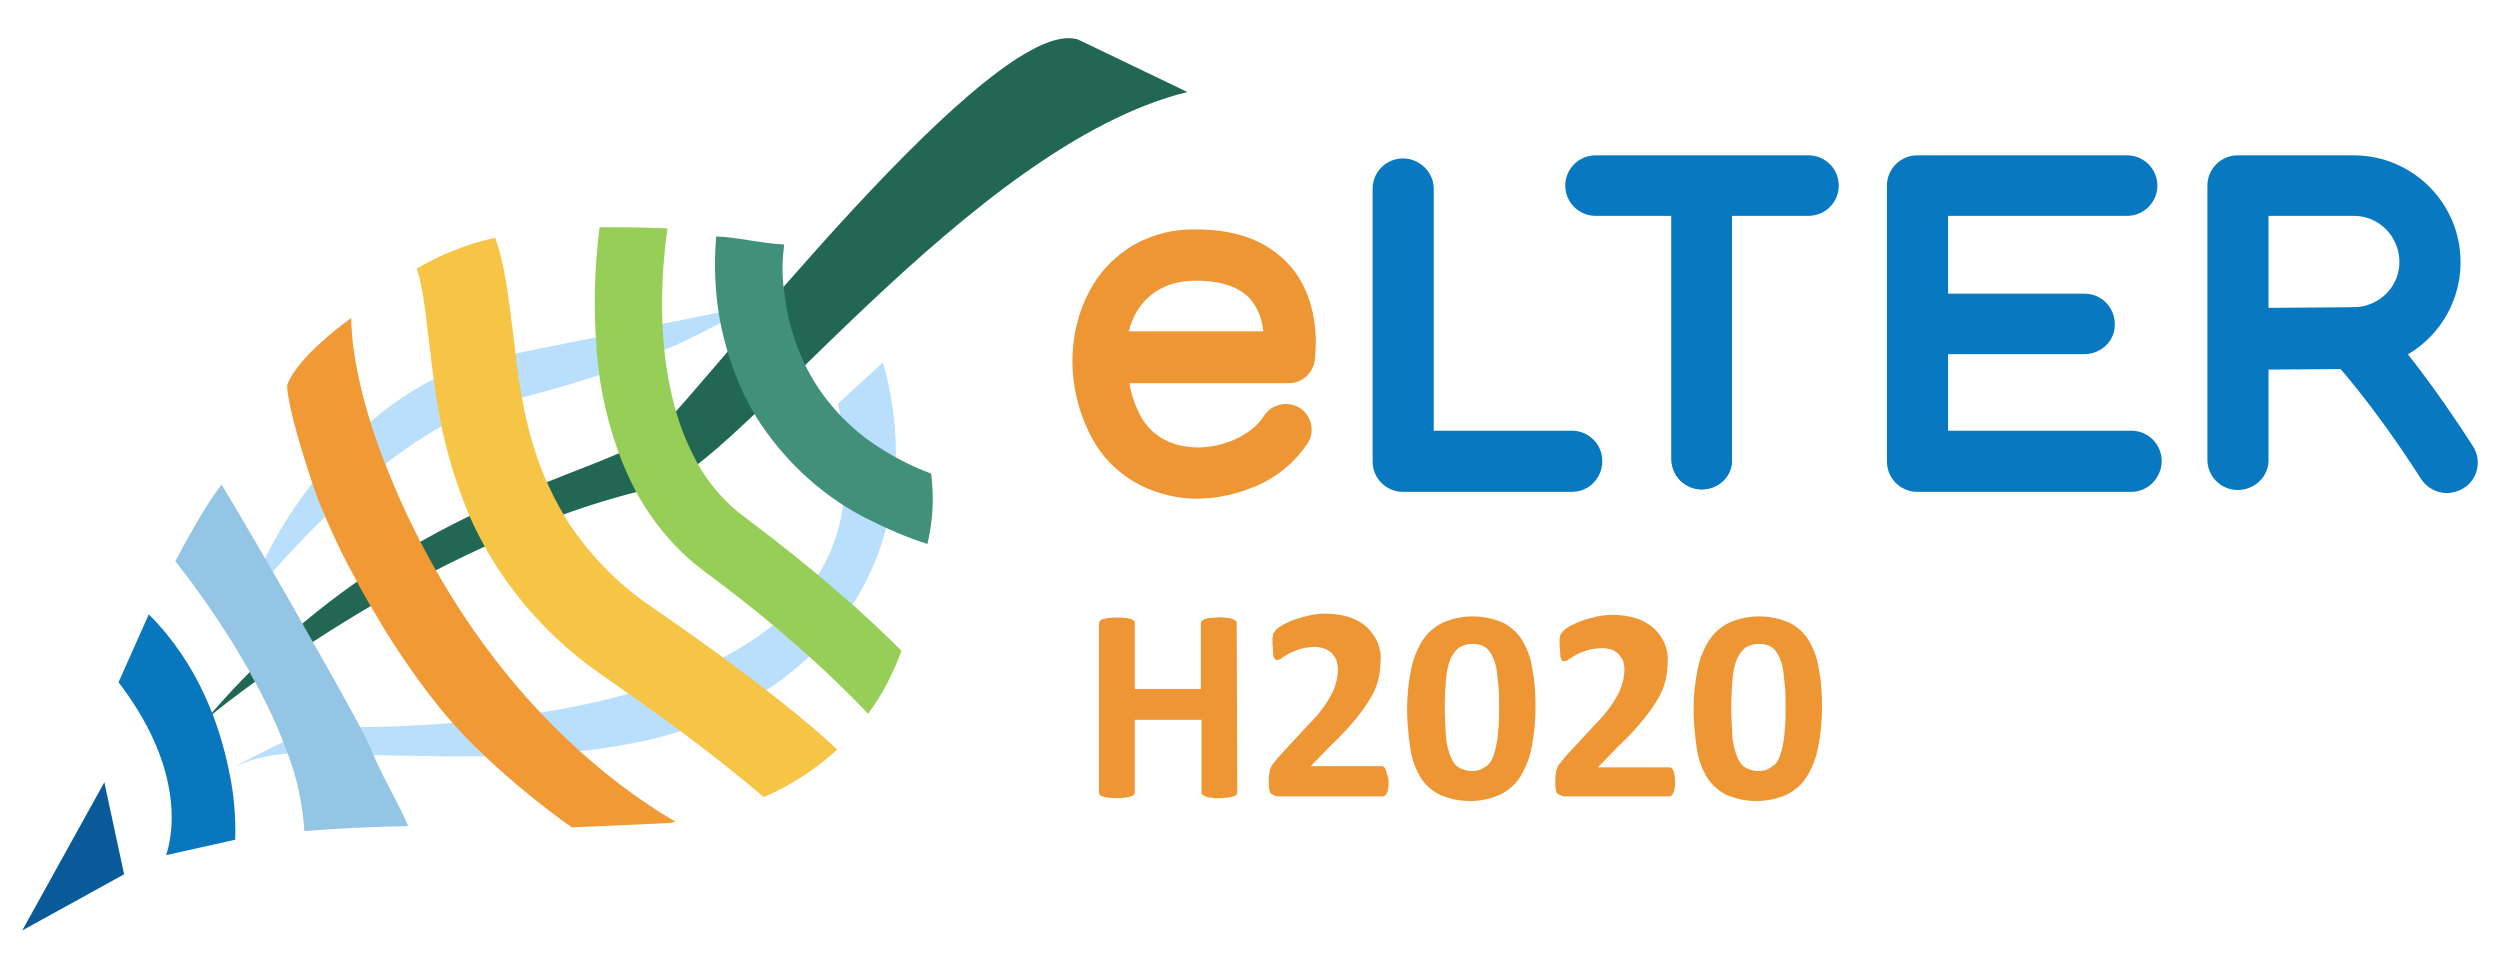 <?xml version="1.0" encoding="utf-8"?>
<!-- Generator: Adobe Illustrator 24.3.0, SVG Export Plug-In . SVG Version: 6.00 Build 0)  -->
<!DOCTYPE svg PUBLIC "-//W3C//DTD SVG 1.1//EN" "http://www.w3.org/Graphics/SVG/1.1/DTD/svg11.dtd">
<svg version="1.1" id="Layer_1" xmlns:x="http://ns.adobe.com/Extensibility/1.0/" xmlns:i="http://ns.adobe.com/AdobeIllustrator/10.0/" xmlns:graph="http://ns.adobe.com/Graphs/1.0/"
	 xmlns="http://www.w3.org/2000/svg" xmlns:xlink="http://www.w3.org/1999/xlink" x="0px" y="0px" viewBox="0 0 404.9 156.8"
	 style="enable-background:new 0 0 404.9 156.8;" xml:space="preserve">
<style type="text/css">
	.st0{fill:#BADFFD;}
	.st1{fill:#226654;}
	.st2{fill:#40907A;}
	.st3{fill:#96CE58;}
	.st4{fill:#F7C545;}
	.st5{fill:#F19934;}
	.st6{fill:#95C5E5;}
	.st7{fill:#0877BD;}
	.st8{fill:#095A98;}
	.st9{fill:#0879C0;}
	.st10{fill:#ED9633;}
</style>
<g id="Group_2018" transform="translate(-90.845 -58.571)">
	<g id="Group_2016" transform="translate(90.845 58.571)">
		<path id="Path_4585" class="st0" d="M143,58.7c1.4,4.8,2.1,9.8,2.1,14.8c0,3.4-0.4,6.7-1.1,10c-4,19.3-20.3,32-38.8,36.3
			c-14.3,3.3-29.6,2.8-44.2,2.5c-7.9-0.2-16.5-1.6-23.8,2.3c2.4-1.3,11.8-6.3,14.5-6.7c2.7-0.5,79.2,3.2,84.8-35.8
			c0.4-2.8,0.5-5.7,0.4-8.5c-0.1-1.4-0.2-2.8-0.4-4.2c-0.1-0.7-0.2-1.4-0.4-2.1c-0.1-0.3-0.1-0.7-0.2-1l-0.1-0.5l-0.1-0.2
			c0-0.1,0-0.2,0-0.2L143,58.7z"/>
		<path id="Path_4586" class="st0" d="M40,97.3c0.7-2,1.4-3.9,2.4-5.8c0.9-1.9,1.9-3.7,2.9-5.5c2.1-3.6,4.6-7,7.3-10.2
			c2.7-3.3,5.8-6.2,9.1-8.9c1.7-1.3,3.5-2.6,5.3-3.7c1.9-1.1,3.8-2.2,5.8-3c1-0.5,2-0.8,3.1-1.2l0.4-0.1l0.4-0.1l0.8-0.2l0.8-0.2
			c0.3-0.1,0.5-0.2,0.8-0.2l1.6-0.4c0.3-0.1,0.6-0.1,0.8-0.2l0.7-0.1l3-0.6l11.9-2.4c4-0.8,7.9-1.6,11.9-2.4l1.5-0.3
			c0.5-0.1,1-0.2,1.5-0.3l3-0.6l6-1.3c-1.7,1.2-3.5,2.3-5.3,3.2c-1.8,1-3.7,1.9-5.6,2.8c-3.8,1.7-7.6,3.2-11.5,4.6
			c-3.9,1.4-7.9,2.5-11.8,3.6l-3,0.8L83,64.5c-0.3,0.1-0.5,0.1-0.7,0.2L81,65c-0.4,0.1-0.9,0.3-1.3,0.4L79,65.7l-0.3,0.1l-0.3,0.1
			c-0.9,0.3-1.7,0.6-2.6,1c-0.4,0.2-0.9,0.4-1.3,0.6l-1.3,0.6l-0.6,0.3L72,68.8l-1.3,0.7c-1.6,1-3.3,2-4.8,3.1
			c-3.2,2.2-6.3,4.7-9.2,7.3c-2.9,2.6-5.8,5.5-8.6,8.4C45.4,91.2,42.7,94.2,40,97.3z"/>
		<path id="Path_4587" class="st1" d="M174.6,6.4l17.7,8.5C157,23.6,119,76,106.7,78.8c-38.8,8.7-73.2,37.6-73.2,37.6
			c30.9-36.2,65.2-39.1,73.2-46.8S161,2.1,174.6,6.4z"/>
		<path id="Path_4588" class="st2" d="M150.2,88.1c-3.2-1-6.4-2.4-9.4-3.9c-7.1-3.5-13.1-8.9-17.5-15.4c-2.1-3.1-3.7-6.6-4.9-10.1
			c-0.1-0.3-0.2-0.6-0.3-0.9c-0.6-1.9-1.1-3.9-1.5-5.9c-0.8-4.5-1-9-0.6-13.6c3.4,0.1,7.1,1.1,11,1.3c-0.3,2.5-0.4,5,0,7.5
			c0.3,2.7,0.8,5.3,1.7,7.8c0.6,1.8,1.3,3.5,2.2,5.2c2.4,4.5,5.8,8.3,9.9,11.3c3.1,2.2,6.5,4,10,5.3
			C151.3,80.5,151.1,84.4,150.2,88.1z"/>
		<path id="Path_4589" class="st3" d="M146,105.4L146,105.4c-1.3,3.6-3.1,7.1-5.4,10.2c-3.7-3.9-7.6-7.6-11.6-11.1
			c-4-3.5-9-7.6-15.1-12.1c-4.4-3.3-8-7.6-10.7-12.4c-0.9-1.7-1.7-3.4-2.4-5.1c-2.2-5.6-3.6-11.4-4.1-17.4c-0.1-0.5-0.1-1-0.1-1.5
			c-0.5-6.4-0.3-12.8,0.5-19.2c3.3,0,7,0,11,0.2c-0.8,5.7-1.1,11.6-0.7,17.4c0.3,4.6,1.1,9.2,2.5,13.6c0.9,2.7,2.1,5.4,3.5,7.8
			c1.8,3,4.2,5.7,7,7.8c6,4.5,11,8.5,15.1,12.1C140.1,99.6,143.5,102.9,146,105.4z"/>
		<path id="Path_4590" class="st4" d="M135.6,121.4c-3.5,3.2-7.5,5.8-11.9,7.7c-2.7-2.3-7.5-6.3-15.4-12.1c-3-2.2-6.4-4.6-10.4-7.4
			c-7.4-5-13.7-11.6-18.3-19.2c-1.3-2.2-2.5-4.4-3.5-6.7c-2.5-5.9-4.3-12.1-5.3-18.5c-0.6-3.7-1-7.3-1.4-10.5
			c-0.5-4.4-1-8.6-1.9-11.2c3.9-2.3,8.2-4,12.7-5c1.5,4.2,2.1,9.1,2.8,14.7c0.3,2.4,0.6,4.8,0.9,7.4c0.9,6,2.2,12.3,5.1,18.4
			c0.9,2,2,3.9,3.1,5.7l0,0c3.6,5.4,8.2,10.1,13.6,13.7c6.8,4.7,12.2,8.6,16.5,11.9C129.8,116.1,133.7,119.6,135.6,121.4z"/>
		<path id="Path_4591" class="st5" d="M108.4,133.3L108.4,133.3l1-0.2c-6.3-3.7-12.1-8.2-17.4-13.2c-3.9-3.7-7.5-7.6-10.8-11.8
			c-3.5-4.4-6.7-9.1-9.6-14c-1.3-2.2-2.5-4.4-3.7-6.7c-1.2-2.4-2.4-4.8-3.5-7.4c-1.3-3-2.4-5.7-3.3-8.3c-4.5-12.8-4.2-20.2-4.2-20.2
			s-8.7,6.1-10.4,10.9c0,0-0.2,3.6,5,18.5c0.4,1,0.9,2,1.3,3.1c1.4,3.2,2.9,6.4,4.6,9.4c1,2,2.1,3.9,3.2,5.7
			c3.1,5.4,6.6,10.5,10.5,15.4c1.8,2.2,3.7,4.3,5.7,6.3c4.9,4.8,10.2,9.2,15.8,13.2l0,0L108.4,133.3z"/>
		<path id="Path_4592" class="st6" d="M66.1,133.8c-6.2,0.1-11.8,0.4-16.8,0.8c-0.3-4.4-1.2-8.7-2.8-12.8c-1.6-4.4-3.6-8.6-5.9-12.6
			c0-0.1-0.1-0.2-0.1-0.3c-0.9-1.5-1.8-3.1-2.7-4.6c-2.9-4.6-6-9.1-9.4-13.4c0,0,4.6-8.9,7.5-12.4c0,0,3.5,5.8,7.7,13.1
			c1.6,2.8,3.4,5.8,5.1,8.9c0.7,1.2,1.4,2.5,2.1,3.7c4.5,7.9,8.5,15.1,9.4,17.4c0,0,0,0,0,0C62,126,64.6,130.1,66.1,133.8z"/>
		<path id="Path_4593" class="st7" d="M24.1,99.5c8.1,8.1,11.5,18,13,25.4c0.8,3.7,1.1,7.4,1,11.1l-11.2,2.5c0-0.2,4.8-11.7-7.7-28
			L24.1,99.5z"/>
		<path id="Path_4594" class="st8" d="M16.9,126.7L3.6,150.7l16.5-9.1L16.9,126.7z"/>
		<g id="Group_2015" transform="translate(258.209 28.759)">
			<path id="Path_4595" class="st9" d="M34.7,6.2H0.2c-2.7,0-4.9-2.2-4.9-4.9s2.2-4.9,4.9-4.9h34.5c2.7,0,4.9,2.2,4.9,4.9
				S37.4,6.2,34.7,6.2z"/>
			<path id="Path_4596" class="st9" d="M-3.6,50.9H-31c-2.7,0-4.9-2.2-4.9-4.9V1.8c0-2.7,2.2-4.9,4.9-4.9S-26-0.9-26,1.8V41h22.4
				c2.7,0,4.9,2.2,4.9,4.9C1.3,48.7-0.9,50.9-3.6,50.9L-3.6,50.9L-3.6,50.9z"/>
			<path id="Path_4597" class="st9" d="M17.4,50.5c-2.7,0-4.9-2.2-4.9-4.9V2.3c0-2.7,2.2-4.9,4.9-4.9s4.9,2.2,4.9,4.9v43.3
				C22.4,48.3,20.2,50.5,17.4,50.5z"/>
			<path id="Path_4598" class="st9" d="M87,50.9H52.3c-2.7,0-4.9-2.2-4.9-4.9V1.3c0-2.7,2.2-4.9,4.9-4.9h34c2.7,0,4.9,2.2,4.9,4.9
				s-2.2,4.9-4.9,4.9H57.3V41H87c2.7,0,4.9,2.2,4.9,4.9S89.7,50.9,87,50.9L87,50.9z"/>
			<path id="Path_4599" class="st9" d="M79.4,28.6H52.3c-2.7,0-4.9-2.2-4.9-4.9s2.2-4.9,4.9-4.9h27.1c2.7,0,4.9,2.2,4.9,4.9
				C84.4,26.4,82.1,28.6,79.4,28.6z"/>
			<path id="Path_4600" class="st9" d="M104.2,50.6c-2.7,0-4.9-2.2-4.9-4.9V1.3c0-2.7,2.2-4.9,4.9-4.9H123c9.5,0,17.3,7.7,17.3,17.3
				c0,9.5-7.6,17.2-17.1,17.3l-14,0.1v14.7C109.2,48.4,107,50.6,104.2,50.6C104.2,50.6,104.2,50.6,104.2,50.6z M109.2,6.2v14.9
				l13.9-0.1c4.1-0.1,7.4-3.4,7.3-7.5c-0.1-4-3.3-7.3-7.4-7.3L109.2,6.2z"/>
			<path id="Path_4601" class="st9" d="M138.1,51.1c-1.7,0-3.3-0.9-4.2-2.3c-8.2-12.8-14.4-19.3-14.4-19.4c-1.9-2-1.8-5.1,0.2-7
				c2-1.9,5.1-1.8,7,0.2l0,0c0.3,0.3,6.8,7.2,15.6,20.9c1.5,2.3,0.8,5.4-1.5,6.8C140,50.8,139,51.1,138.1,51.1L138.1,51.1z"/>
			<path id="Path_4602" class="st10" d="M-64.3,52c-0.3,0-0.5,0-0.8,0c-6.8-0.3-13-3.8-16.2-9.7c-4.5-8.4-4.1-17.9,0.1-24.9
				c1.6-2.7,4-5,6.8-6.6c3.1-1.7,6.5-2.5,10-2.4c6.8,0,11.9,2.1,15.3,6.1c5.3,6.3,3.8,15,3.8,15.3c-0.4,2-2.1,3.5-4.1,3.5h-25.9
				c0.3,1.8,0.9,3.5,1.7,5.1c2.2,4.2,6.2,5.2,8.9,5.3c4.4,0.2,9.3-2,11.2-5.1c1.2-1.9,3.8-2.5,5.8-1.3c1.9,1.2,2.5,3.8,1.3,5.7
				c-2,3-4.7,5.3-8,6.8C-57.6,51.2-60.9,52-64.3,52z M-75.4,24.9h21.8c-0.2-1.9-0.8-3.6-2-5.1c-1.7-2-4.7-3.1-8.9-3.1
				c-4.3,0-7.6,1.7-9.6,5C-74.7,22.7-75.1,23.8-75.4,24.9z"/>
			<path id="Path_4603" class="st9" d="M17.4,50.5c-2.7,0-4.9-2.2-4.9-4.9V2.3c0-2.7,2.2-4.9,4.9-4.9s4.9,2.2,4.9,4.9v43.3
				C22.4,48.3,20.2,50.5,17.4,50.5z"/>
		</g>
	</g>
	<g id="Group_2017" transform="translate(355.338 200.553)">
		<path id="Path_4605" class="st10" d="M-64.1-13.7c0,0.1-0.1,0.3-0.1,0.4c-0.1,0.1-0.3,0.2-0.5,0.3c-0.3,0.1-0.6,0.1-0.9,0.2
			c-0.5,0-0.9,0.1-1.4,0.1c-0.5,0-1,0-1.4-0.1c-0.3,0-0.6-0.1-0.9-0.2c-0.2-0.1-0.3-0.2-0.5-0.3c-0.1-0.1-0.1-0.3-0.1-0.4v-11.7
			h-10.8v11.7c0,0.1,0,0.3-0.1,0.4c-0.1,0.1-0.3,0.2-0.5,0.3c-0.3,0.1-0.6,0.1-0.9,0.2c-0.9,0.1-1.9,0.1-2.8,0
			c-0.3,0-0.6-0.1-0.9-0.2c-0.2,0-0.4-0.2-0.5-0.3c-0.1-0.1-0.1-0.3-0.1-0.4V-41c0-0.1,0.1-0.3,0.1-0.4c0.1-0.1,0.3-0.2,0.5-0.3
			c0.3-0.1,0.6-0.1,0.9-0.2c0.9-0.1,1.9-0.1,2.8,0c0.3,0,0.6,0.1,0.9,0.2c0.2,0,0.3,0.1,0.5,0.3c0.1,0.1,0.1,0.3,0.1,0.4v10.6H-70
			V-41c0-0.1,0.1-0.3,0.1-0.4c0.1-0.1,0.3-0.2,0.5-0.3c0.3-0.1,0.6-0.2,0.9-0.2c0.5,0,1-0.1,1.4-0.1c0.5,0,0.9,0,1.4,0.1
			c0.3,0,0.6,0.1,0.9,0.2c0.2,0.1,0.4,0.2,0.5,0.3c0.1,0.1,0.1,0.3,0.1,0.4L-64.1-13.7z"/>
		<path id="Path_4606" class="st10" d="M-39.6-15.3c0,0.4,0,0.7-0.1,1.1c0,0.3-0.1,0.5-0.2,0.7c-0.1,0.2-0.2,0.3-0.3,0.4
			c-0.1,0.1-0.3,0.1-0.4,0.1h-16.6c-0.3,0-0.6,0-0.8-0.1c-0.2-0.1-0.4-0.2-0.6-0.3c-0.2-0.2-0.3-0.5-0.3-0.7
			c-0.1-0.4-0.1-0.8-0.1-1.3c0-0.4,0-0.8,0.1-1.3c0-0.3,0.1-0.6,0.2-0.9c0.1-0.3,0.3-0.6,0.5-0.8c0.2-0.3,0.5-0.6,0.7-0.9l5-5.4
			c0.9-0.9,1.7-1.8,2.4-2.8c0.5-0.7,1-1.5,1.4-2.3c0.3-0.6,0.5-1.3,0.7-2c0.1-0.6,0.2-1.1,0.2-1.7c0-0.5-0.1-0.9-0.2-1.4
			c-0.1-0.4-0.4-0.8-0.7-1.2c-0.3-0.3-0.7-0.6-1.2-0.8c-0.5-0.2-1.1-0.3-1.6-0.3c-0.8,0-1.6,0.1-2.3,0.3c-0.6,0.2-1.2,0.4-1.8,0.7
			c-0.5,0.3-0.9,0.5-1.3,0.8c-0.2,0.2-0.5,0.3-0.8,0.3c-0.1,0-0.3,0-0.3-0.1c-0.1-0.1-0.2-0.3-0.2-0.4c-0.1-0.3-0.1-0.6-0.1-0.8
			c0-0.4-0.1-0.9-0.1-1.3c0-0.3,0-0.6,0-0.9c0-0.2,0.1-0.4,0.1-0.6c0-0.2,0.1-0.3,0.2-0.4c0.1-0.2,0.2-0.3,0.4-0.5
			c0.3-0.3,0.7-0.5,1-0.7c0.6-0.3,1.2-0.6,1.8-0.8c0.8-0.3,1.6-0.5,2.4-0.7c0.9-0.2,1.8-0.3,2.7-0.3c1.3,0,2.7,0.2,3.9,0.6
			c1,0.3,2,0.9,2.8,1.6c0.7,0.7,1.3,1.5,1.7,2.4c0.4,1,0.6,2,0.5,3c0,0.9-0.1,1.9-0.3,2.8c-0.2,1-0.6,2-1.1,2.9
			c-0.7,1.2-1.5,2.4-2.4,3.5c-1.3,1.6-2.6,3-4.1,4.4l-3.4,3.5h11.4c0.1,0,0.3,0,0.4,0.1c0.1,0.1,0.3,0.3,0.3,0.4
			c0.1,0.2,0.2,0.5,0.2,0.7C-39.6-16-39.6-15.6-39.6-15.3z"/>
		<path id="Path_4607" class="st10" d="M-15.8-27.4c0,2.1-0.2,4.2-0.6,6.3c-0.3,1.7-0.9,3.3-1.8,4.8c-0.8,1.3-1.9,2.3-3.3,3
			c-3.1,1.4-6.7,1.4-9.9,0c-1.3-0.7-2.4-1.7-3.1-2.9c-0.8-1.4-1.4-3-1.6-4.7c-0.3-2.1-0.5-4.2-0.5-6.2c0-2.1,0.2-4.2,0.6-6.2
			c0.3-1.7,0.9-3.3,1.8-4.8c0.8-1.3,1.9-2.3,3.3-3c3.1-1.4,6.7-1.4,9.9,0c1.3,0.7,2.4,1.7,3.1,2.9c0.8,1.4,1.4,3,1.6,4.7
			C-15.9-31.6-15.8-29.5-15.8-27.4z M-21.7-27.2c0-1.4,0-2.6-0.1-3.6c-0.1-0.9-0.2-1.8-0.3-2.7c-0.1-0.7-0.3-1.3-0.6-2
			c-0.2-0.5-0.5-0.9-0.8-1.3c-0.3-0.3-0.7-0.5-1.1-0.7c-0.4-0.1-0.9-0.2-1.4-0.2c-0.8,0-1.5,0.2-2.2,0.6c-0.6,0.5-1.1,1.2-1.4,1.9
			c-0.4,1-0.6,2.1-0.7,3.2c-0.1,1.5-0.2,2.9-0.2,4.4c0,1.7,0.1,3.4,0.2,5.1c0.1,1.1,0.4,2.2,0.8,3.2c0.3,0.7,0.7,1.3,1.4,1.7
			c0.6,0.3,1.3,0.5,2,0.5c0.5,0,1.1-0.1,1.5-0.3c0.4-0.2,0.9-0.5,1.2-0.8c0.4-0.4,0.6-0.9,0.8-1.4c0.2-0.6,0.4-1.3,0.5-2
			c0.2-0.8,0.2-1.7,0.3-2.5C-21.7-25-21.7-26-21.7-27.2L-21.7-27.2z"/>
		<path id="Path_4608" class="st10" d="M6.8-15.3c0,0.4,0,0.7-0.1,1.1c0,0.3-0.1,0.5-0.2,0.7c-0.1,0.2-0.2,0.3-0.3,0.4
			c-0.1,0.1-0.3,0.1-0.4,0.1h-16.6c-0.3,0-0.6,0-0.8-0.1c-0.2-0.1-0.4-0.2-0.6-0.3c-0.2-0.2-0.3-0.5-0.3-0.7
			c-0.1-0.4-0.1-0.8-0.1-1.3c0-0.4,0-0.8,0.1-1.3c0-0.3,0.1-0.6,0.2-0.9c0.1-0.3,0.3-0.6,0.5-0.8c0.2-0.3,0.5-0.6,0.7-0.9l5-5.4
			c0.9-0.9,1.7-1.8,2.4-2.8c0.5-0.7,1-1.5,1.4-2.3c0.3-0.6,0.5-1.3,0.7-2c0.1-0.6,0.2-1.1,0.2-1.7c0-0.5-0.1-0.9-0.2-1.4
			C-1.7-35.2-2-35.6-2.3-36c-0.3-0.3-0.7-0.6-1.2-0.8C-3.9-36.9-4.5-37-5-37c-0.8,0-1.6,0.1-2.3,0.3c-0.6,0.2-1.2,0.4-1.8,0.7
			c-0.5,0.3-0.9,0.5-1.3,0.8c-0.2,0.2-0.5,0.3-0.8,0.3c-0.1,0-0.3,0-0.3-0.1c-0.1-0.1-0.2-0.3-0.2-0.4c-0.1-0.3-0.1-0.6-0.1-0.8
			c0-0.4-0.1-0.9-0.1-1.3c0-0.3,0-0.6,0-0.9c0-0.2,0.1-0.4,0.1-0.6c0-0.2,0.1-0.3,0.2-0.4c0.1-0.2,0.2-0.3,0.4-0.5
			c0.3-0.3,0.7-0.5,1-0.7c0.6-0.3,1.2-0.6,1.8-0.8c0.8-0.3,1.6-0.5,2.4-0.7c0.9-0.2,1.8-0.3,2.7-0.3c1.3,0,2.7,0.2,3.9,0.6
			c1,0.3,2,0.9,2.8,1.6c0.7,0.7,1.3,1.5,1.7,2.4c0.4,1,0.6,2,0.5,3c0,0.9-0.1,1.9-0.3,2.8c-0.2,1-0.6,2-1.1,2.9
			c-0.7,1.2-1.5,2.4-2.4,3.5c-1.3,1.6-2.6,3-4.1,4.4l-3.4,3.5H5.8c0.1,0,0.3,0,0.4,0.1c0.1,0.1,0.3,0.3,0.3,0.4
			c0.1,0.2,0.2,0.5,0.2,0.7C6.8-16,6.8-15.6,6.8-15.3z"/>
		<path id="Path_4609" class="st10" d="M30.6-27.4c0,2.1-0.2,4.2-0.6,6.3c-0.3,1.7-0.9,3.3-1.8,4.8c-0.8,1.3-1.9,2.3-3.3,3
			c-3.1,1.4-6.7,1.4-9.9,0c-1.3-0.7-2.4-1.7-3.1-2.9c-0.8-1.4-1.4-3-1.6-4.7c-0.3-2.1-0.5-4.2-0.5-6.2c0-2.1,0.2-4.2,0.6-6.2
			c0.3-1.7,0.9-3.3,1.8-4.8c0.8-1.3,1.9-2.3,3.3-3c3.1-1.4,6.7-1.4,9.9,0c1.3,0.7,2.4,1.7,3.1,2.9c0.8,1.4,1.4,3,1.6,4.7
			C30.5-31.6,30.6-29.5,30.6-27.4z M24.7-27.2c0-1.4,0-2.6-0.1-3.6c-0.1-0.9-0.2-1.8-0.3-2.7c-0.1-0.7-0.3-1.3-0.6-2
			c-0.2-0.5-0.5-0.9-0.8-1.3c-0.3-0.3-0.7-0.5-1.1-0.7c-0.4-0.1-0.9-0.2-1.4-0.2c-0.8,0-1.5,0.2-2.2,0.6c-0.6,0.5-1.1,1.2-1.4,1.9
			c-0.4,1-0.6,2.1-0.7,3.2c-0.1,1.5-0.2,2.9-0.2,4.4c0,1.7,0.1,3.4,0.2,5.1c0.1,1.1,0.4,2.2,0.8,3.2c0.3,0.7,0.7,1.3,1.4,1.7
			c0.6,0.3,1.3,0.5,2,0.5c0.5,0,1.1-0.1,1.5-0.3c0.4-0.2,0.8-0.5,1.2-0.8c0.4-0.4,0.6-0.9,0.8-1.4c0.2-0.6,0.4-1.3,0.5-2
			c0.2-0.8,0.2-1.7,0.3-2.5C24.7-25,24.7-26,24.7-27.2L24.7-27.2z"/>
	</g>
</g>
</svg>
